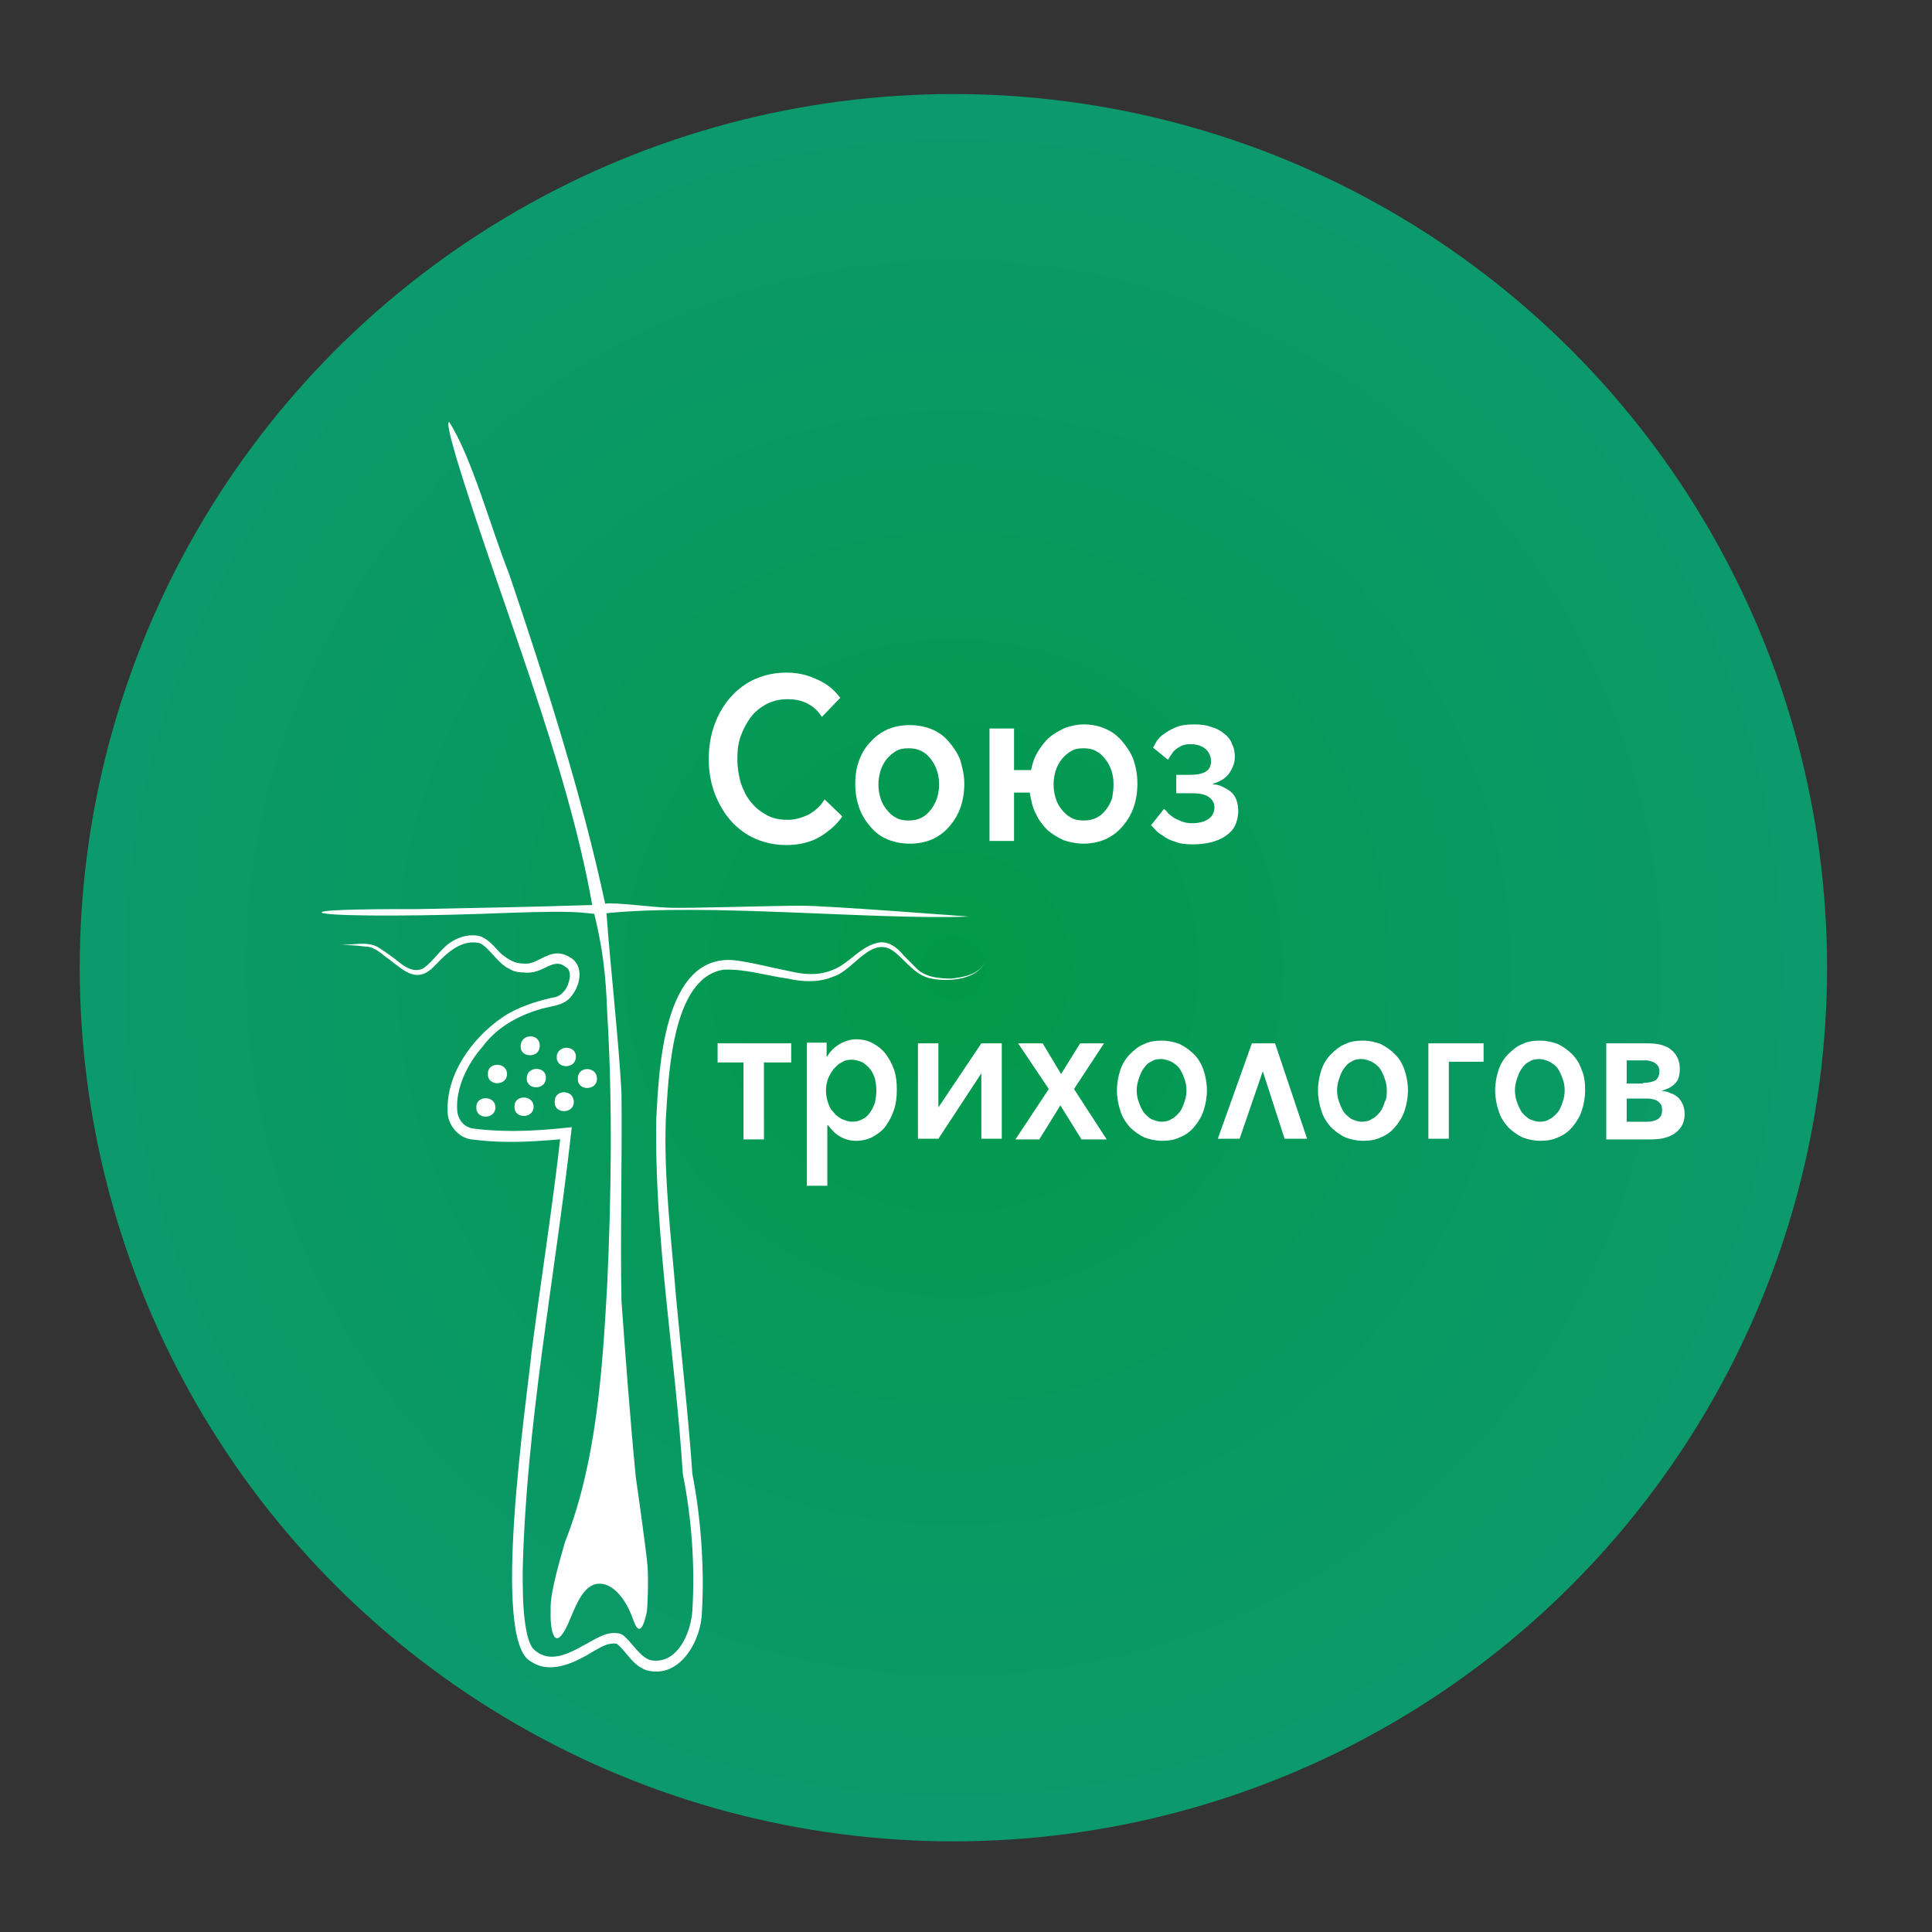 <?xml version="1.0" encoding="utf-8"?> <svg xmlns="http://www.w3.org/2000/svg" xmlns:xlink="http://www.w3.org/1999/xlink" version="1.1" id="Layer_3" x="0px" y="0px" viewBox="0 0 283.5 283.5" style="enable-background:new 0 0 283.5 283.5;" xml:space="preserve"><rect x="0" y="0" width="283.5" height="283.5" fill="#333333" stroke="none"/> <style type="text/css"> .st0{fill:url(#SVGID_1_);} .st1{fill:#FFFFFF;} </style> <g> <radialGradient id="SVGID_1_" cx="139.921" cy="142.032" r="128.201" gradientUnits="userSpaceOnUse"> <stop offset="0" style="stop-color:#019948"></stop> <stop offset="0.586" style="stop-color:#089960"></stop> <stop offset="1" style="stop-color:#0C996C"></stop> </radialGradient> <circle class="st0" cx="139.9" cy="142" r="128.2"></circle> <g> <path class="st1" d="M70.6,134.1c12.7-0.5,13.8-0.3,16.6,0c1.2,4.9,1.7,8.7,1.9,14.5c0.8,13.1,0.6,27.1,0,39.9 c-0.7,12.7-1.6,26.2-6.2,37.8c-0.6,2.2-2.2,7.3-2.1,9.9c-0.1,2.6,0.4,6.2,2.2,2.8c1.1-2,2.1-6.3,4.7-6.6c2.1-0.2,4.1,2,5.3,5.5 c1.1,3,1.8-1,1.9-1.3c0.1-0.3,0.3-4.8,0.1-7s-1.4-10.8-1.7-12.8c-0.8-8.2-1.5-17.5-2.1-25.8c-0.2-9.7,0.1-20.4,0-30.6 c-0.4-7.7-1.7-19.2-2.2-26.4c15-1.5,38.8,1,53.2,0.5c0,0-20.7-1.6-24.6-1.6c-3.9,0-16.6,0.4-19.4,0.3c-2.9-0.1-7.6-0.8-9.4-0.6 c-3.5-16.3-8.8-32.7-14.1-48.4C72,77.4,69.2,67,65.9,61.9c-0.5,0.2,0.9,4.6,1.1,5.4c6.2,20.4,16.2,44.4,19.9,65.5 c-9.5,0.3-15.3,0.4-25.6,0.6c-4.5,0-14.3,0-14.1,0.5C47.5,134.4,58.6,134.5,70.6,134.1z"></path> </g> <path class="st1" d="M79.2,153.5c0,1.8-2.9,1.8-2.8,0C76.4,151.6,79.3,151.6,79.2,153.5z"></path> <path class="st1" d="M84.5,155.1c0,1.8-2.9,1.8-2.8,0C81.7,153.3,84.6,153.3,84.5,155.1z"></path> <path class="st1" d="M87.6,158.3c0,1.8-2.9,1.8-2.8,0C84.7,156.4,87.6,156.4,87.6,158.3z"></path> <path class="st1" d="M84.2,161.7c0,1.8-2.9,1.8-2.8,0C81.3,159.8,84.2,159.8,84.2,161.7z"></path> <path class="st1" d="M78.3,162.4c0,1.8-2.9,1.8-2.8,0C75.4,160.6,78.3,160.6,78.3,162.4z"></path> <path class="st1" d="M80.1,158.2c0,1.8-2.9,1.8-2.8,0C77.3,156.4,80.2,156.4,80.1,158.2z"></path> <path class="st1" d="M74.4,157.6c0,1.8-2.9,1.8-2.8,0C71.5,155.8,74.4,155.8,74.4,157.6z"></path> <path class="st1" d="M72.7,162.5c0,1.8-2.9,1.8-2.8,0C69.8,160.7,72.7,160.7,72.7,162.5z"></path> <g> <path class="st1" d="M123.6,119.8c-0.8,1.2-2,2.2-3.3,3c-1.4,0.8-3,1.2-4.9,1.2c-1.6,0-3.1-0.3-4.5-0.9c-1.4-0.6-2.6-1.5-3.6-2.6 c-1-1.1-1.8-2.5-2.4-4c-0.6-1.6-0.9-3.3-0.9-5.1c0-1.9,0.3-3.6,0.9-5.2c0.6-1.6,1.4-2.9,2.4-4c1-1.1,2.2-2,3.6-2.6 c1.4-0.6,2.9-0.9,4.5-0.9c1.6,0,3,0.3,4.5,1c1.4,0.6,2.5,1.5,3.4,2.7l-2.7,2.8c-0.5-0.8-1.1-1.4-2-1.9c-0.9-0.5-1.9-0.7-3-0.7 c-1.1,0-2.1,0.2-3.1,0.7c-0.9,0.5-1.7,1.1-2.3,1.9c-0.6,0.8-1.1,1.7-1.5,2.8c-0.4,1.1-0.5,2.2-0.5,3.4c0,1.2,0.2,2.4,0.5,3.5 c0.4,1.1,0.8,2,1.5,2.8c0.6,0.8,1.4,1.4,2.3,1.9c0.9,0.5,1.9,0.7,3.1,0.7c1.1,0,2.1-0.3,3.1-0.8c0.9-0.5,1.7-1.2,2.3-2.2 L123.6,119.8z"></path> <path class="st1" d="M141.5,115c0,1.3-0.2,2.5-0.6,3.6c-0.4,1.1-1,2-1.7,2.8c-0.7,0.8-1.6,1.4-2.5,1.8c-1,0.4-2,0.6-3.2,0.6 c-1.1,0-2.2-0.2-3.2-0.6c-1-0.4-1.8-1-2.5-1.8c-0.7-0.8-1.3-1.7-1.7-2.8c-0.4-1.1-0.6-2.3-0.6-3.6c0-1.3,0.2-2.5,0.6-3.5 c0.4-1.1,1-2,1.7-2.7c0.7-0.8,1.6-1.4,2.5-1.8c1-0.4,2-0.6,3.2-0.6c1.1,0,2.2,0.2,3.2,0.6c1,0.4,1.8,1,2.5,1.8 c0.7,0.8,1.3,1.7,1.7,2.7C141.2,112.6,141.5,113.7,141.5,115z M137.8,115.1c0-0.7-0.1-1.4-0.3-2c-0.2-0.6-0.5-1.2-0.9-1.7 c-0.4-0.5-0.8-0.9-1.4-1.2c-0.6-0.3-1.2-0.4-1.9-0.4c-0.7,0-1.3,0.1-1.8,0.4c-0.5,0.3-1,0.7-1.4,1.2c-0.4,0.5-0.7,1.1-0.9,1.7 c-0.2,0.7-0.3,1.3-0.3,2c0,0.7,0.1,1.4,0.3,2c0.2,0.7,0.5,1.2,0.9,1.7c0.4,0.5,0.8,0.9,1.4,1.2c0.5,0.3,1.2,0.4,1.8,0.4 c0.7,0,1.3-0.1,1.9-0.4c0.6-0.3,1-0.7,1.4-1.2c0.4-0.5,0.7-1.1,0.9-1.7C137.7,116.5,137.8,115.8,137.8,115.1z"></path> <path class="st1" d="M166.9,115c0,1.3-0.2,2.5-0.6,3.6c-0.4,1.1-1,2-1.7,2.8c-0.7,0.8-1.6,1.4-2.5,1.8c-1,0.4-2,0.6-3.1,0.6 c-1,0-2-0.2-2.9-0.5c-0.9-0.4-1.7-0.9-2.4-1.5c-0.7-0.7-1.3-1.5-1.7-2.4c-0.5-0.9-0.7-2-0.9-3.1h-2.3v7.1h-3.6v-16.5h3.6v6.1h2.5 c0.2-1,0.5-1.9,1-2.7c0.5-0.8,1-1.5,1.7-2.1c0.7-0.6,1.5-1,2.3-1.4c0.9-0.3,1.8-0.5,2.7-0.5c1.1,0,2.2,0.2,3.1,0.6 c1,0.4,1.8,1,2.5,1.8c0.7,0.8,1.3,1.7,1.7,2.7C166.7,112.6,166.9,113.7,166.9,115z M163.4,115.1c0-0.7-0.1-1.4-0.3-2 c-0.2-0.6-0.5-1.2-0.9-1.7c-0.4-0.5-0.8-0.9-1.4-1.2c-0.5-0.3-1.2-0.4-1.8-0.4c-0.7,0-1.3,0.1-1.8,0.4c-0.5,0.3-1,0.7-1.4,1.2 s-0.7,1.1-0.9,1.7c-0.2,0.7-0.3,1.3-0.3,2c0,0.7,0.1,1.4,0.3,2c0.2,0.7,0.5,1.2,0.9,1.7c0.4,0.5,0.8,0.9,1.4,1.2 c0.5,0.3,1.2,0.4,1.8,0.4c0.7,0,1.3-0.1,1.9-0.4c0.6-0.3,1-0.7,1.4-1.2c0.4-0.5,0.7-1.1,0.9-1.7 C163.3,116.5,163.4,115.8,163.4,115.1z"></path> <path class="st1" d="M171.4,111.5l-2.2-1.8c0.1-0.2,0.3-0.5,0.5-0.9c0.3-0.4,0.6-0.8,1.1-1.1c0.5-0.4,1.1-0.7,1.8-1 c0.7-0.3,1.6-0.4,2.6-0.4c1,0,1.9,0.1,2.6,0.4c0.8,0.2,1.4,0.6,1.9,1c0.5,0.4,0.9,0.9,1.1,1.5c0.3,0.6,0.4,1.2,0.4,1.8 c0,0.6-0.1,1.1-0.3,1.5c-0.2,0.5-0.4,0.8-0.7,1.2c-0.3,0.3-0.6,0.6-1,0.8c-0.4,0.2-0.8,0.4-1.2,0.5v0.1c0.4,0,0.9,0.1,1.3,0.3 c0.4,0.2,0.8,0.4,1.2,0.7c0.4,0.3,0.7,0.7,0.9,1.2c0.2,0.5,0.3,1.1,0.3,1.7c0,0.8-0.2,1.6-0.5,2.2c-0.3,0.6-0.8,1.1-1.4,1.5 c-0.6,0.4-1.3,0.7-2.1,0.9c-0.8,0.2-1.7,0.3-2.7,0.3c-1,0-1.9-0.1-2.6-0.4c-0.7-0.2-1.3-0.5-1.8-0.9c-0.5-0.3-0.9-0.6-1.1-0.9 c-0.3-0.3-0.5-0.5-0.6-0.6l1.9-2.4c0.1,0.1,0.3,0.2,0.5,0.5s0.5,0.4,0.8,0.7c0.3,0.2,0.7,0.4,1.2,0.6c0.5,0.2,1,0.3,1.6,0.3 c1,0,1.8-0.2,2.4-0.6s0.9-1,0.9-1.7c0-0.7-0.3-1.2-0.9-1.6s-1.5-0.5-2.5-0.5h-2.2v-2.7h2c0.9,0,1.6-0.1,2.2-0.4 c0.6-0.3,0.9-0.8,0.9-1.6c0-0.6-0.2-1.2-0.7-1.7c-0.5-0.5-1.3-0.8-2.3-0.8c-0.6,0-1.2,0.1-1.6,0.4c-0.4,0.2-0.8,0.5-1,0.8 C171.9,110.7,171.6,111.1,171.4,111.5z"></path> </g> <g> <path class="st1" d="M105.3,153.1h10.8v2.8h-4v11.3h-3v-11.3h-3.8V153.1z"></path> <path class="st1" d="M121.4,174h-3v-21h2.9v2h0.1c0.4-0.7,1-1.3,1.8-1.8c0.7-0.4,1.6-0.7,2.4-0.7c0.9,0,1.8,0.2,2.5,0.6 c0.7,0.4,1.4,0.9,1.9,1.6c0.5,0.7,0.9,1.4,1.2,2.3s0.4,1.8,0.4,2.9c0,1-0.1,2-0.4,2.9c-0.3,0.9-0.7,1.7-1.2,2.4 c-0.5,0.7-1.2,1.2-1.9,1.6c-0.7,0.4-1.6,0.6-2.5,0.6c-0.8,0-1.6-0.2-2.3-0.6c-0.7-0.4-1.3-1-1.8-1.7h-0.1V174z M128.6,160 c0-0.6-0.1-1.2-0.2-1.7c-0.2-0.6-0.4-1-0.7-1.4s-0.7-0.7-1.1-1c-0.5-0.2-1-0.4-1.6-0.4c-0.6,0-1.1,0.1-1.5,0.4 c-0.5,0.2-0.8,0.6-1.2,1c-0.3,0.4-0.6,0.9-0.8,1.4c-0.2,0.6-0.3,1.1-0.3,1.7c0,0.6,0.1,1.2,0.3,1.8c0.2,0.6,0.4,1,0.8,1.4 c0.3,0.4,0.7,0.7,1.2,1c0.5,0.2,1,0.4,1.5,0.4c0.6,0,1.1-0.1,1.6-0.4c0.5-0.2,0.8-0.6,1.1-1c0.3-0.4,0.5-0.9,0.7-1.4 C128.5,161.2,128.6,160.6,128.6,160z"></path> <path class="st1" d="M144,157.5l-6.3,9.6h-3v-14h3v9.4l6.3-9.4h3v14h-3V157.5z"></path> <path class="st1" d="M153.9,159.8l-4.5-6.7h3.6l2.7,4.5l2.8-4.5h3.5l-4.4,6.7l4.8,7.4h-3.7l-3.1-5l-3.1,5H149L153.9,159.8z"></path> <path class="st1" d="M177.1,160c0,1.1-0.2,2.1-0.5,3c-0.3,0.9-0.8,1.7-1.4,2.4c-0.6,0.7-1.3,1.2-2.1,1.5c-0.8,0.4-1.7,0.5-2.6,0.5 c-0.9,0-1.8-0.2-2.6-0.5c-0.8-0.4-1.5-0.9-2.1-1.5c-0.6-0.7-1.1-1.4-1.4-2.4c-0.3-0.9-0.5-1.9-0.5-3c0-1.1,0.2-2.1,0.5-3 c0.3-0.9,0.8-1.7,1.4-2.3c0.6-0.6,1.3-1.2,2.1-1.5c0.8-0.4,1.7-0.5,2.6-0.5c0.9,0,1.8,0.2,2.6,0.5c0.8,0.4,1.5,0.9,2.1,1.5 c0.6,0.6,1.1,1.4,1.4,2.3C176.9,157.9,177.1,158.9,177.1,160z M174.1,160c0-0.6-0.1-1.2-0.3-1.7c-0.2-0.6-0.4-1-0.7-1.5 c-0.3-0.4-0.7-0.7-1.2-1c-0.5-0.2-1-0.4-1.5-0.4c-0.6,0-1.1,0.1-1.5,0.4c-0.5,0.2-0.8,0.6-1.1,1c-0.3,0.4-0.5,0.9-0.7,1.5 c-0.2,0.6-0.3,1.1-0.3,1.7c0,0.6,0.1,1.2,0.3,1.7c0.2,0.6,0.4,1,0.7,1.5c0.3,0.4,0.7,0.7,1.1,1c0.5,0.2,1,0.4,1.5,0.4 c0.6,0,1.1-0.1,1.5-0.4c0.5-0.2,0.8-0.6,1.2-1c0.3-0.4,0.5-0.9,0.7-1.5C174,161.2,174.1,160.6,174.1,160z"></path> <path class="st1" d="M188.5,167.1l-3.2-9.9l-3.4,9.9h-3.2l5-14h3.4l4.7,14H188.5z"></path> <path class="st1" d="M206.6,160c0,1.1-0.2,2.1-0.5,3c-0.3,0.9-0.8,1.7-1.4,2.4c-0.6,0.7-1.3,1.2-2.1,1.5c-0.8,0.4-1.7,0.5-2.6,0.5 c-0.9,0-1.8-0.2-2.6-0.5c-0.8-0.4-1.5-0.9-2.1-1.5c-0.6-0.7-1.1-1.4-1.4-2.4c-0.3-0.9-0.5-1.9-0.5-3c0-1.1,0.2-2.1,0.5-3 c0.3-0.9,0.8-1.7,1.4-2.3c0.6-0.6,1.3-1.2,2.1-1.5c0.8-0.4,1.7-0.5,2.6-0.5c0.9,0,1.8,0.2,2.6,0.5c0.8,0.4,1.5,0.9,2.1,1.5 c0.6,0.6,1.1,1.4,1.4,2.3C206.4,157.9,206.6,158.9,206.6,160z M203.5,160c0-0.6-0.1-1.2-0.3-1.7c-0.2-0.6-0.4-1-0.7-1.5 c-0.3-0.4-0.7-0.7-1.2-1c-0.5-0.2-1-0.4-1.5-0.4c-0.6,0-1.1,0.1-1.5,0.4c-0.5,0.2-0.8,0.6-1.1,1c-0.3,0.4-0.5,0.9-0.7,1.5 c-0.2,0.6-0.3,1.1-0.3,1.7c0,0.6,0.1,1.2,0.3,1.7c0.2,0.6,0.4,1,0.7,1.5c0.3,0.4,0.7,0.7,1.1,1c0.5,0.2,1,0.4,1.5,0.4 c0.6,0,1.1-0.1,1.5-0.4c0.5-0.2,0.8-0.6,1.2-1c0.3-0.4,0.5-0.9,0.7-1.5C203.5,161.2,203.5,160.6,203.5,160z"></path> <path class="st1" d="M212.6,167.1h-3v-14h8.1v2.7h-5.1V167.1z"></path> <path class="st1" d="M232.6,160c0,1.1-0.2,2.1-0.5,3c-0.3,0.9-0.8,1.7-1.4,2.4c-0.6,0.7-1.3,1.2-2.1,1.5c-0.8,0.4-1.7,0.5-2.6,0.5 c-0.9,0-1.8-0.2-2.6-0.5c-0.8-0.4-1.5-0.9-2.1-1.5c-0.6-0.7-1.1-1.4-1.4-2.4c-0.3-0.9-0.5-1.9-0.5-3c0-1.1,0.2-2.1,0.5-3 c0.3-0.9,0.8-1.7,1.4-2.3c0.6-0.6,1.3-1.2,2.1-1.5c0.8-0.4,1.7-0.5,2.6-0.5c0.9,0,1.8,0.2,2.6,0.5c0.8,0.4,1.5,0.9,2.1,1.5 c0.6,0.6,1.1,1.4,1.4,2.3C232.5,157.9,232.6,158.9,232.6,160z M229.6,160c0-0.6-0.1-1.2-0.3-1.7c-0.2-0.6-0.4-1-0.7-1.5 c-0.3-0.4-0.7-0.7-1.2-1c-0.5-0.2-1-0.4-1.5-0.4c-0.6,0-1.1,0.1-1.5,0.4c-0.5,0.2-0.8,0.6-1.1,1c-0.3,0.4-0.5,0.9-0.7,1.5 c-0.2,0.6-0.3,1.1-0.3,1.7c0,0.6,0.1,1.2,0.3,1.7c0.2,0.6,0.4,1,0.7,1.5c0.3,0.4,0.7,0.7,1.1,1c0.5,0.2,1,0.4,1.5,0.4 c0.6,0,1.1-0.1,1.5-0.4c0.5-0.2,0.8-0.6,1.2-1c0.3-0.4,0.5-0.9,0.7-1.5C229.5,161.2,229.6,160.6,229.6,160z"></path> <path class="st1" d="M235.7,167.1v-14h6.1c1.5,0,2.7,0.3,3.5,1c0.8,0.7,1.2,1.6,1.2,2.8c0,0.5-0.1,1-0.2,1.3 c-0.1,0.3-0.3,0.6-0.6,0.9c-0.2,0.2-0.5,0.4-0.9,0.6c-0.3,0.1-0.7,0.3-1,0.4c0.5,0,0.9,0.1,1.3,0.3c0.4,0.1,0.7,0.3,1.1,0.6 c0.3,0.3,0.5,0.6,0.7,1c0.2,0.4,0.3,0.9,0.3,1.5c0,1.1-0.4,2-1.3,2.7c-0.9,0.7-2.1,1-3.7,1H235.7z M241.1,158.9 c0.7,0,1.2-0.1,1.7-0.3c0.4-0.2,0.7-0.7,0.7-1.4c0-0.4-0.1-0.7-0.3-0.9c-0.2-0.2-0.4-0.4-0.7-0.5c-0.3-0.1-0.6-0.2-1-0.2 c-0.4,0-0.8,0-1.2,0h-1.6v3.4H241.1z M238.7,164.6h1.8c0.5,0,0.9,0,1.3,0c0.4,0,0.8-0.1,1.1-0.2c0.3-0.1,0.6-0.3,0.7-0.5 c0.2-0.2,0.3-0.6,0.3-1c0-0.4-0.1-0.8-0.3-1c-0.2-0.2-0.4-0.4-0.7-0.5c-0.3-0.1-0.7-0.2-1.1-0.2c-0.4,0-0.9,0-1.3,0h-1.8V164.6z"></path> </g> <path class="st1" d="M49.6,138.6c1.9,0.2,4.1-0.6,5.9,0.4c1.1,0.7,2.2,1.5,3.2,2.3c1,0.8,2.2,1.4,3.4,0.8c1.6-1.1,2.6-3,4.3-4 c1.2-0.7,2.7-1.1,4.1-0.7c1.5,0.6,2.2,1.8,3.1,2.6c1,0.8,1.9,1.4,3.3,1.4c1.6,0.2,3.1-1.5,4.9-1.5c0.7,0,1.5,0.3,2,0.7l-0.1-0.1 c2,1.2,1.5,4,0.2,5.6c-1.1,1.6-3.3,1.5-5,2.1c-3.2,1-6.1,2.7-8.1,5.4c-2.2,2.5-4,6.1-3.7,9.5c0.2,1.4,1.1,2.3,2.3,2.5 c0,0,0.9,0.1,0.9,0.1c4.5,0.5,9.1,0.2,13.6-0.3c0,0-0.1,0.9-0.1,0.9c-2.4,21.4-6.6,42.7-7.1,64.2c0,2.7,0,5.4,0.4,8 c0.2,1.3,0.5,2.6,1.1,3.4c3.1,3.1,7.1-0.6,10.2-1.9c0.9-0.4,2.3-0.6,3.1,0c1.3,1.1,2.4,3.1,3.9,3.6c3.9,0.8,6-3.9,6.2-7.3 c0.4-6.6-0.1-13.5-1.4-20c-1.1-17.3-4.2-34.8-3.9-52.1c0.4-7.3,1-24.2,11.4-23.3c2.6,0.3,5.5,1.1,8.1,1.6c2.1,0.5,4.1,0.7,6.2-0.1 c2.6-0.9,4.2-3.6,7-4.1c1.5-0.2,2.7,0.8,3.6,1.9c0.6,0.6,1.1,1.1,1.7,1.7c1.3,1.5,3.5,1.7,5.3,1.7c1.8-0.2,4.2-0.6,5-2.6 c-1.1,2.8-5.4,3.1-7.9,2.6c-2.3-0.4-3.6-2.4-5.3-3.8c-3.4-2.9-6.1,2.6-9.1,3.5c-2.1,0.9-4.5,0.8-6.7,0.3c-3-0.4-6.5-1.5-9.5-1.3 c-7.6,1.3-8,15.8-8.4,22c-0.3,8.7,0.8,17.3,1.5,26c0.8,8.7,1.8,17.3,2.4,26c1.2,6.1,1.8,13.6,1.4,20.3c-0.1,4.1-3.2,9.8-8.1,8.5 c-2.1-0.7-2.9-2.7-4.4-3.9c-1.3-0.2-2.3,0.5-3.4,1.1c-2.6,1.6-6.3,3.5-9.2,1.5c-5.9-3-0.6-38.2,0.1-45.4 c1.4-10.7,3.1-21.4,4.3-32.1l0.8,0.8c-4.3,0.4-8.7,0.7-13,0.2c0,0-0.9-0.1-0.9-0.1c-1.8-0.2-3.3-1.9-3.5-3.7 c-0.4-5.7,3.5-11.1,8-14.2c2.2-1.5,4.8-2.3,7.3-2.9c1.5-0.1,2.4-1.5,2.6-2.9c0.1-0.7-0.1-1.4-0.6-1.6c-1.4-1.2-2.8,0.2-4.2,0.6 c-0.5,0.2-1.5,0.3-1.9,0.2c-0.7,0-1.5-0.1-2.1-0.5c-1.8-0.8-2.9-3.1-4.4-3.8c-2.6-0.6-4.7,1.3-6.4,3.1c-2.7,3-4.5,1.1-7-0.8 c-1-0.7-2-1.8-3.4-1.8C52.2,138.7,50.9,138.7,49.6,138.6L49.6,138.6z"></path> </g> </svg> 